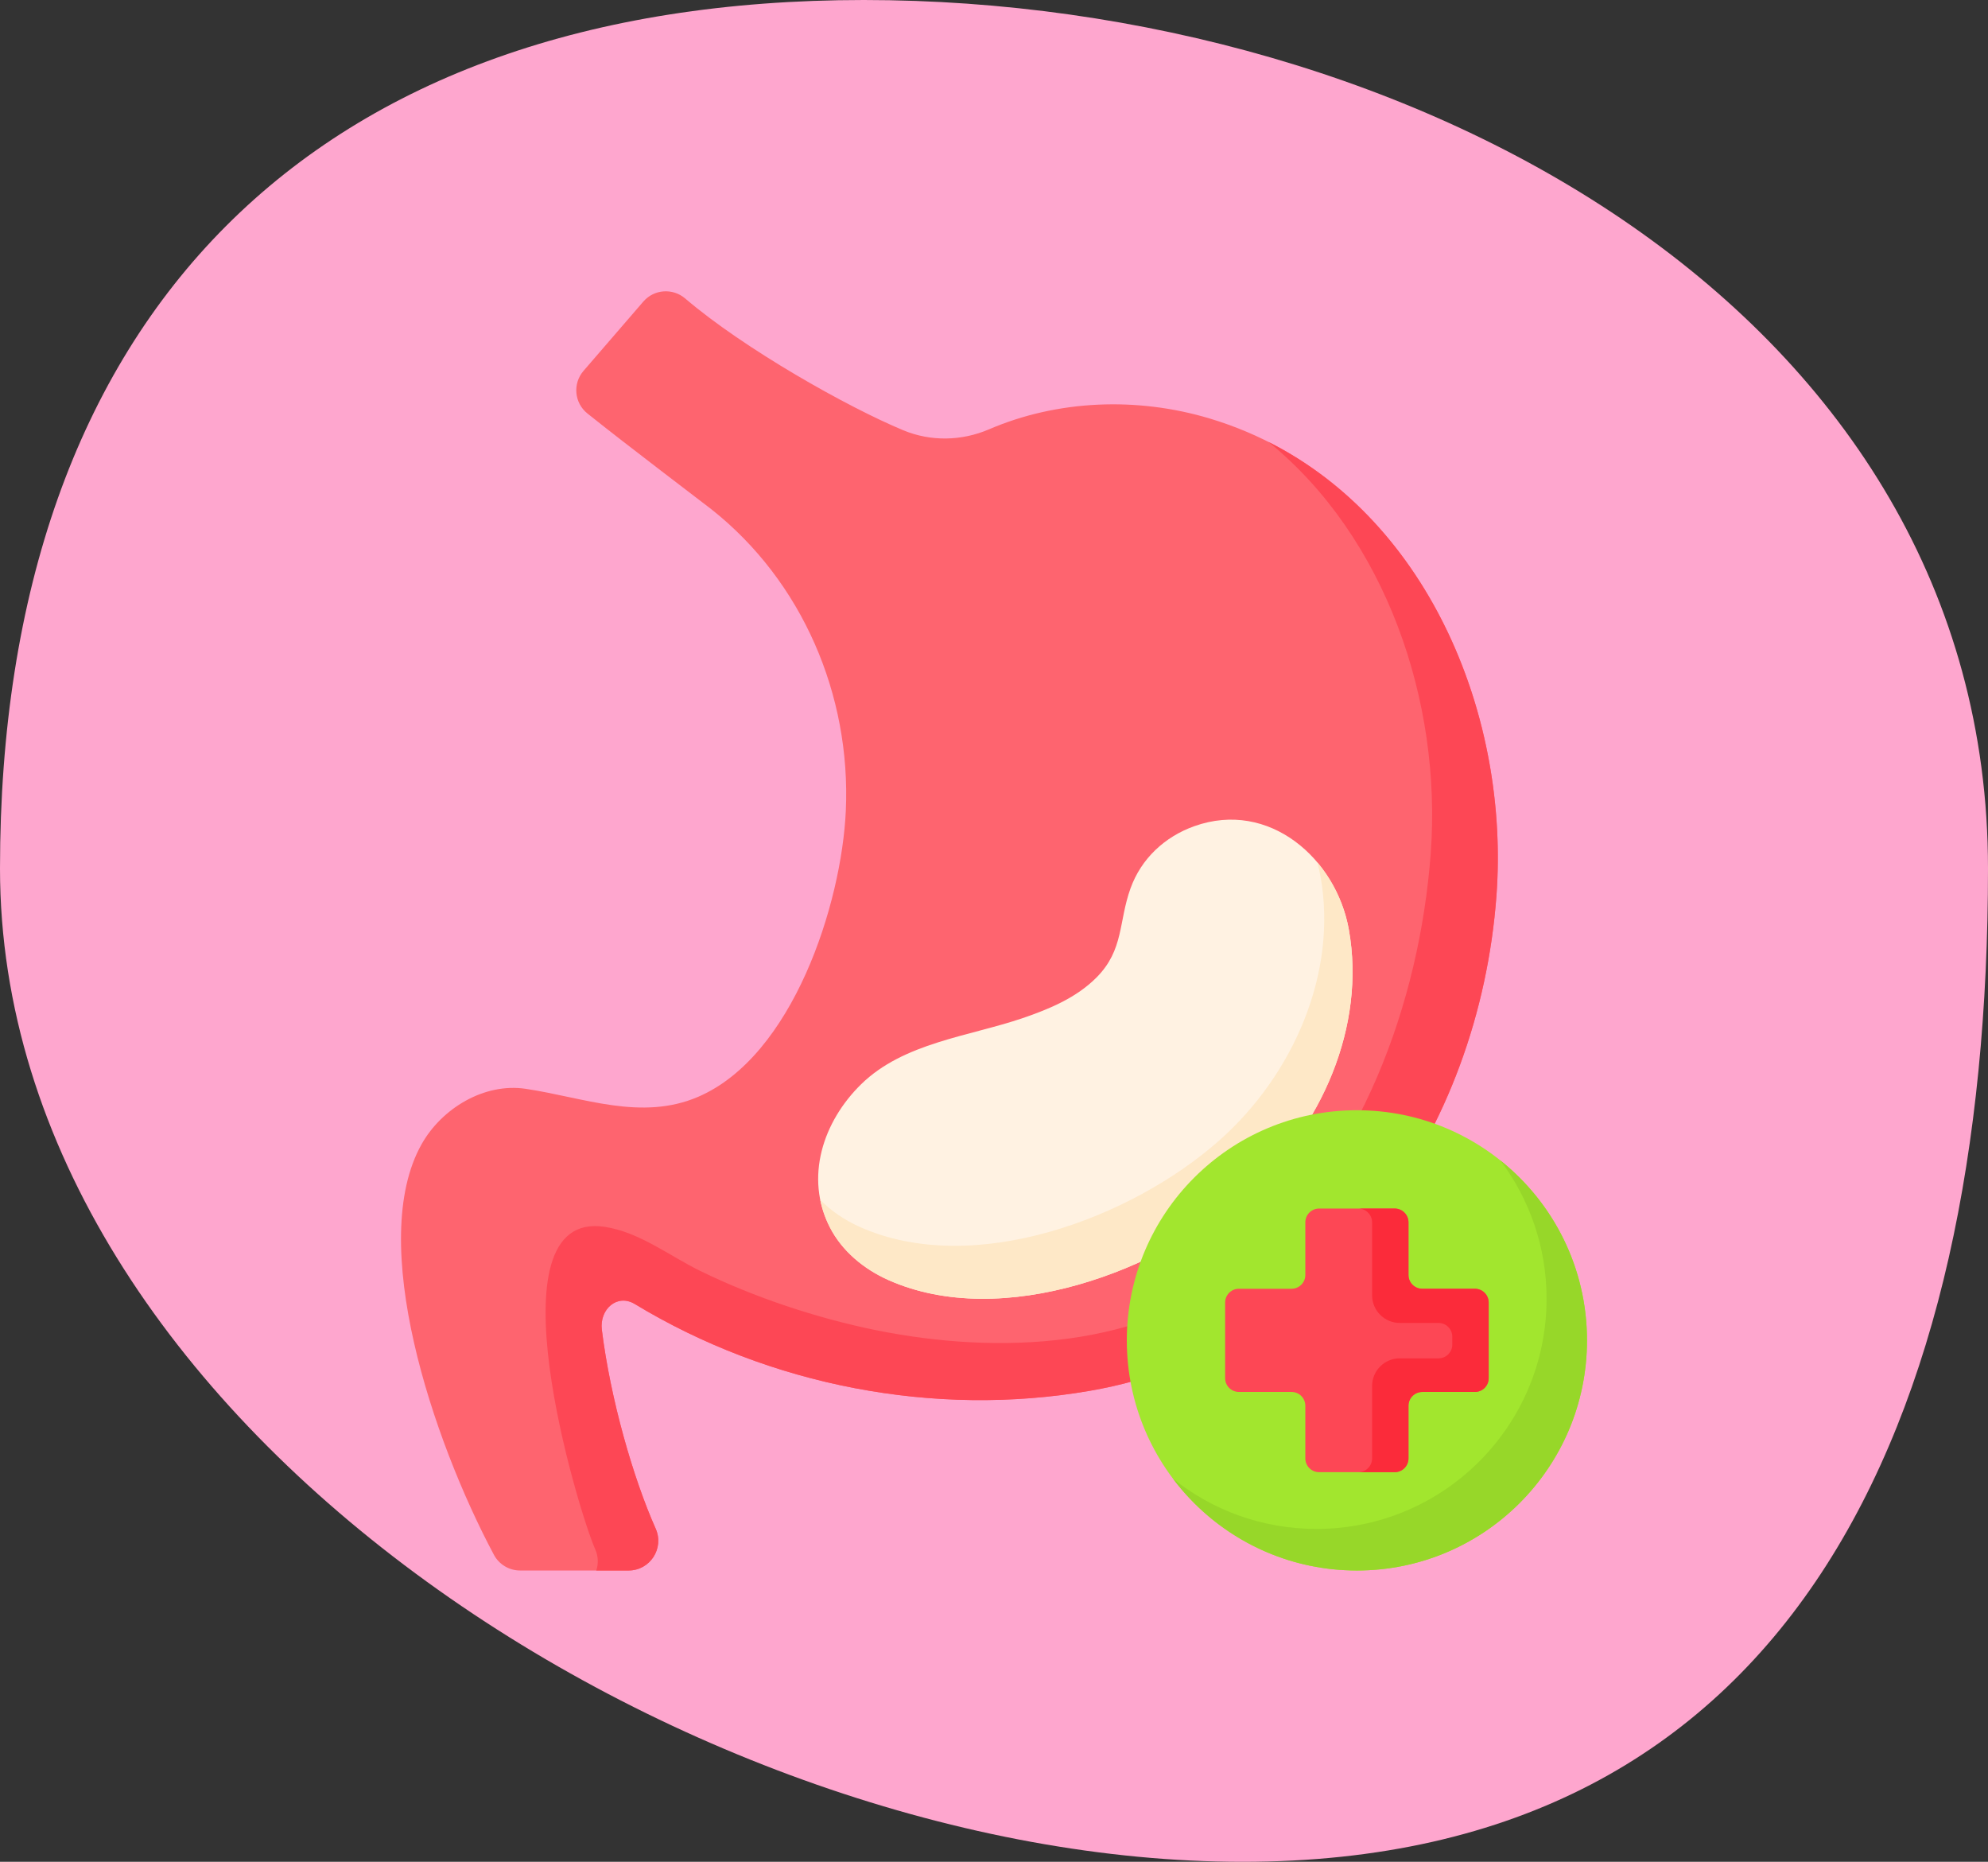 <svg xmlns="http://www.w3.org/2000/svg" fill="none" viewBox="0 0 157 147" height="147" width="157">
<rect x="0" y="0" width="157" height="147" fill="#333333" stroke="none"/>
<path fill="#FEA6CE" d="M157 68.568C157 112.407 141.479 147 98.125 147C54.771 147 0 112.407 0 68.568C0 24.729 24.866 0 68.22 0C111.575 0 157 24.729 157 68.568Z"></path>
<g clip-path="url(#clip0_966_1701)">
<path fill="#FE646F" d="M95.549 33.047C89.748 31.304 83.476 31.59 78.11 33.896C75.947 34.826 73.507 34.874 71.333 33.971C66.941 32.144 58.796 27.566 54.111 23.566C53.127 22.726 51.652 22.832 50.806 23.811C49.425 25.411 47.441 27.71 46.082 29.283C45.214 30.288 45.352 31.813 46.388 32.644C49.507 35.145 55.578 39.733 56.179 40.208C63.365 45.889 67.2 54.879 66.799 63.98C66.472 71.394 62.602 83.386 55.142 86.597C50.645 88.532 46.086 86.649 41.52 85.968C38.234 85.477 34.889 87.517 33.301 90.332C28.951 98.043 34.139 113.634 39.007 122.761C39.414 123.525 40.21 124 41.076 124H49.64C51.342 124 52.473 122.248 51.781 120.694C49.994 116.682 48.206 110.45 47.53 104.993C47.33 103.374 48.739 102.116 50.135 102.961C60.788 109.413 73.8 111.935 86.082 109.809C105.25 106.491 116.812 89.115 118.178 70.761C119.343 55.108 111.443 37.824 95.549 33.047Z"></path>
<path fill="#FD4755" d="M118.178 70.761C116.811 89.114 105.251 106.492 86.081 109.81C73.8 111.936 60.789 109.414 50.135 102.962C48.739 102.117 47.331 103.375 47.53 104.994C48.207 110.45 49.995 116.682 51.781 120.693C52.474 122.248 51.342 123.999 49.641 123.999H47.093C47.266 123.475 47.256 122.882 47.004 122.315C45.662 119.308 38.486 95.476 47.743 96.864C50.503 97.279 52.87 99.16 55.317 100.355C59.578 102.436 64.528 104.082 69.193 105.027C78.77 106.967 90.464 106.561 98.228 99.878C107.417 91.967 112.109 79.231 112.989 67.388C113.883 55.395 109.453 42.445 100.187 34.897C112.968 41.352 119.223 56.714 118.178 70.761Z"></path>
<path fill="#FFF2E2" d="M106.523 73.395C105.524 67.809 100.242 63.119 94.315 65.233C91.986 66.064 90.131 67.79 89.284 70.132C88.329 72.778 88.768 74.98 86.608 77.165C85.018 78.772 82.874 79.667 80.772 80.384C76.519 81.835 71.369 82.32 68.011 85.604C64.996 88.552 63.528 92.973 65.538 96.903C66.5 98.783 68.226 100.203 70.155 101.063C79.143 105.067 91.636 100.353 98.559 94.197C104.356 89.042 107.889 81.032 106.523 73.395Z"></path>
<path fill="#FEE8C7" d="M98.56 94.197C91.636 100.352 79.144 105.066 70.154 101.064C68.226 100.204 66.499 98.784 65.538 96.902C65.176 96.193 64.926 95.468 64.78 94.74C65.67 95.642 66.759 96.362 67.919 96.88C76.909 100.883 89.401 96.171 96.325 90.014C102.122 84.859 105.653 76.848 104.288 69.212C104.219 68.828 104.13 68.446 104.022 68.072C105.284 69.562 106.17 71.421 106.523 73.394C107.888 81.032 104.357 89.04 98.56 94.197Z"></path>
<path fill="#A2E62E" d="M107.16 124C117.195 124 125.331 115.865 125.331 105.829C125.331 95.794 117.195 87.658 107.16 87.658C97.124 87.658 88.989 95.794 88.989 105.829C88.989 115.865 97.124 124 107.16 124Z"></path>
<path fill="#97D729" d="M125.331 105.829C125.331 115.865 117.195 123.999 107.159 123.999C101.223 123.999 95.953 121.154 92.636 116.751C95.743 119.234 99.681 120.717 103.969 120.717C114.005 120.717 122.139 112.581 122.139 102.547C122.139 98.448 120.781 94.667 118.493 91.627C122.661 94.953 125.331 100.08 125.331 105.829Z"></path>
<path fill="#FD4755" d="M116.478 101.755H112.322C111.721 101.755 111.233 101.268 111.233 100.667V96.511C111.233 95.909 110.746 95.422 110.144 95.422H104.175C103.574 95.422 103.087 95.909 103.087 96.511V100.667C103.087 101.268 102.599 101.755 101.998 101.755H97.842C97.24 101.755 96.753 102.243 96.753 102.844V108.813C96.753 109.415 97.24 109.902 97.842 109.902H101.998C102.599 109.902 103.087 110.39 103.087 110.991V115.147C103.087 115.748 103.574 116.236 104.175 116.236H110.144C110.746 116.236 111.233 115.748 111.233 115.147V110.991C111.233 110.39 111.721 109.902 112.322 109.902H116.478C117.079 109.902 117.567 109.415 117.567 108.813V102.844C117.567 102.243 117.079 101.755 116.478 101.755Z"></path>
<path fill="#FB2B3A" d="M117.567 102.846V108.814C117.567 109.416 117.08 109.902 116.478 109.902H112.321C111.72 109.902 111.233 110.389 111.233 110.991V115.148C111.233 115.749 110.744 116.236 110.145 116.236H107.272C107.871 116.236 108.36 115.749 108.36 115.148V109.434C108.36 108.226 109.338 107.248 110.544 107.248H113.606C114.207 107.248 114.694 106.762 114.694 106.16V105.54C114.694 104.939 114.207 104.452 113.606 104.452H110.544C109.338 104.452 108.36 103.474 108.36 102.267V96.51C108.36 95.911 107.872 95.422 107.272 95.422H110.145C110.744 95.422 111.233 95.911 111.233 96.51V100.667C111.233 101.269 111.72 101.755 112.322 101.755H116.479C117.08 101.755 117.567 102.244 117.567 102.846Z"></path>
</g>
<defs>
<clipPath id="clip0_966_1701">
<rect transform="translate(28 23)" fill="white" height="101" width="101"></rect>
</clipPath>
</defs>
</svg>
